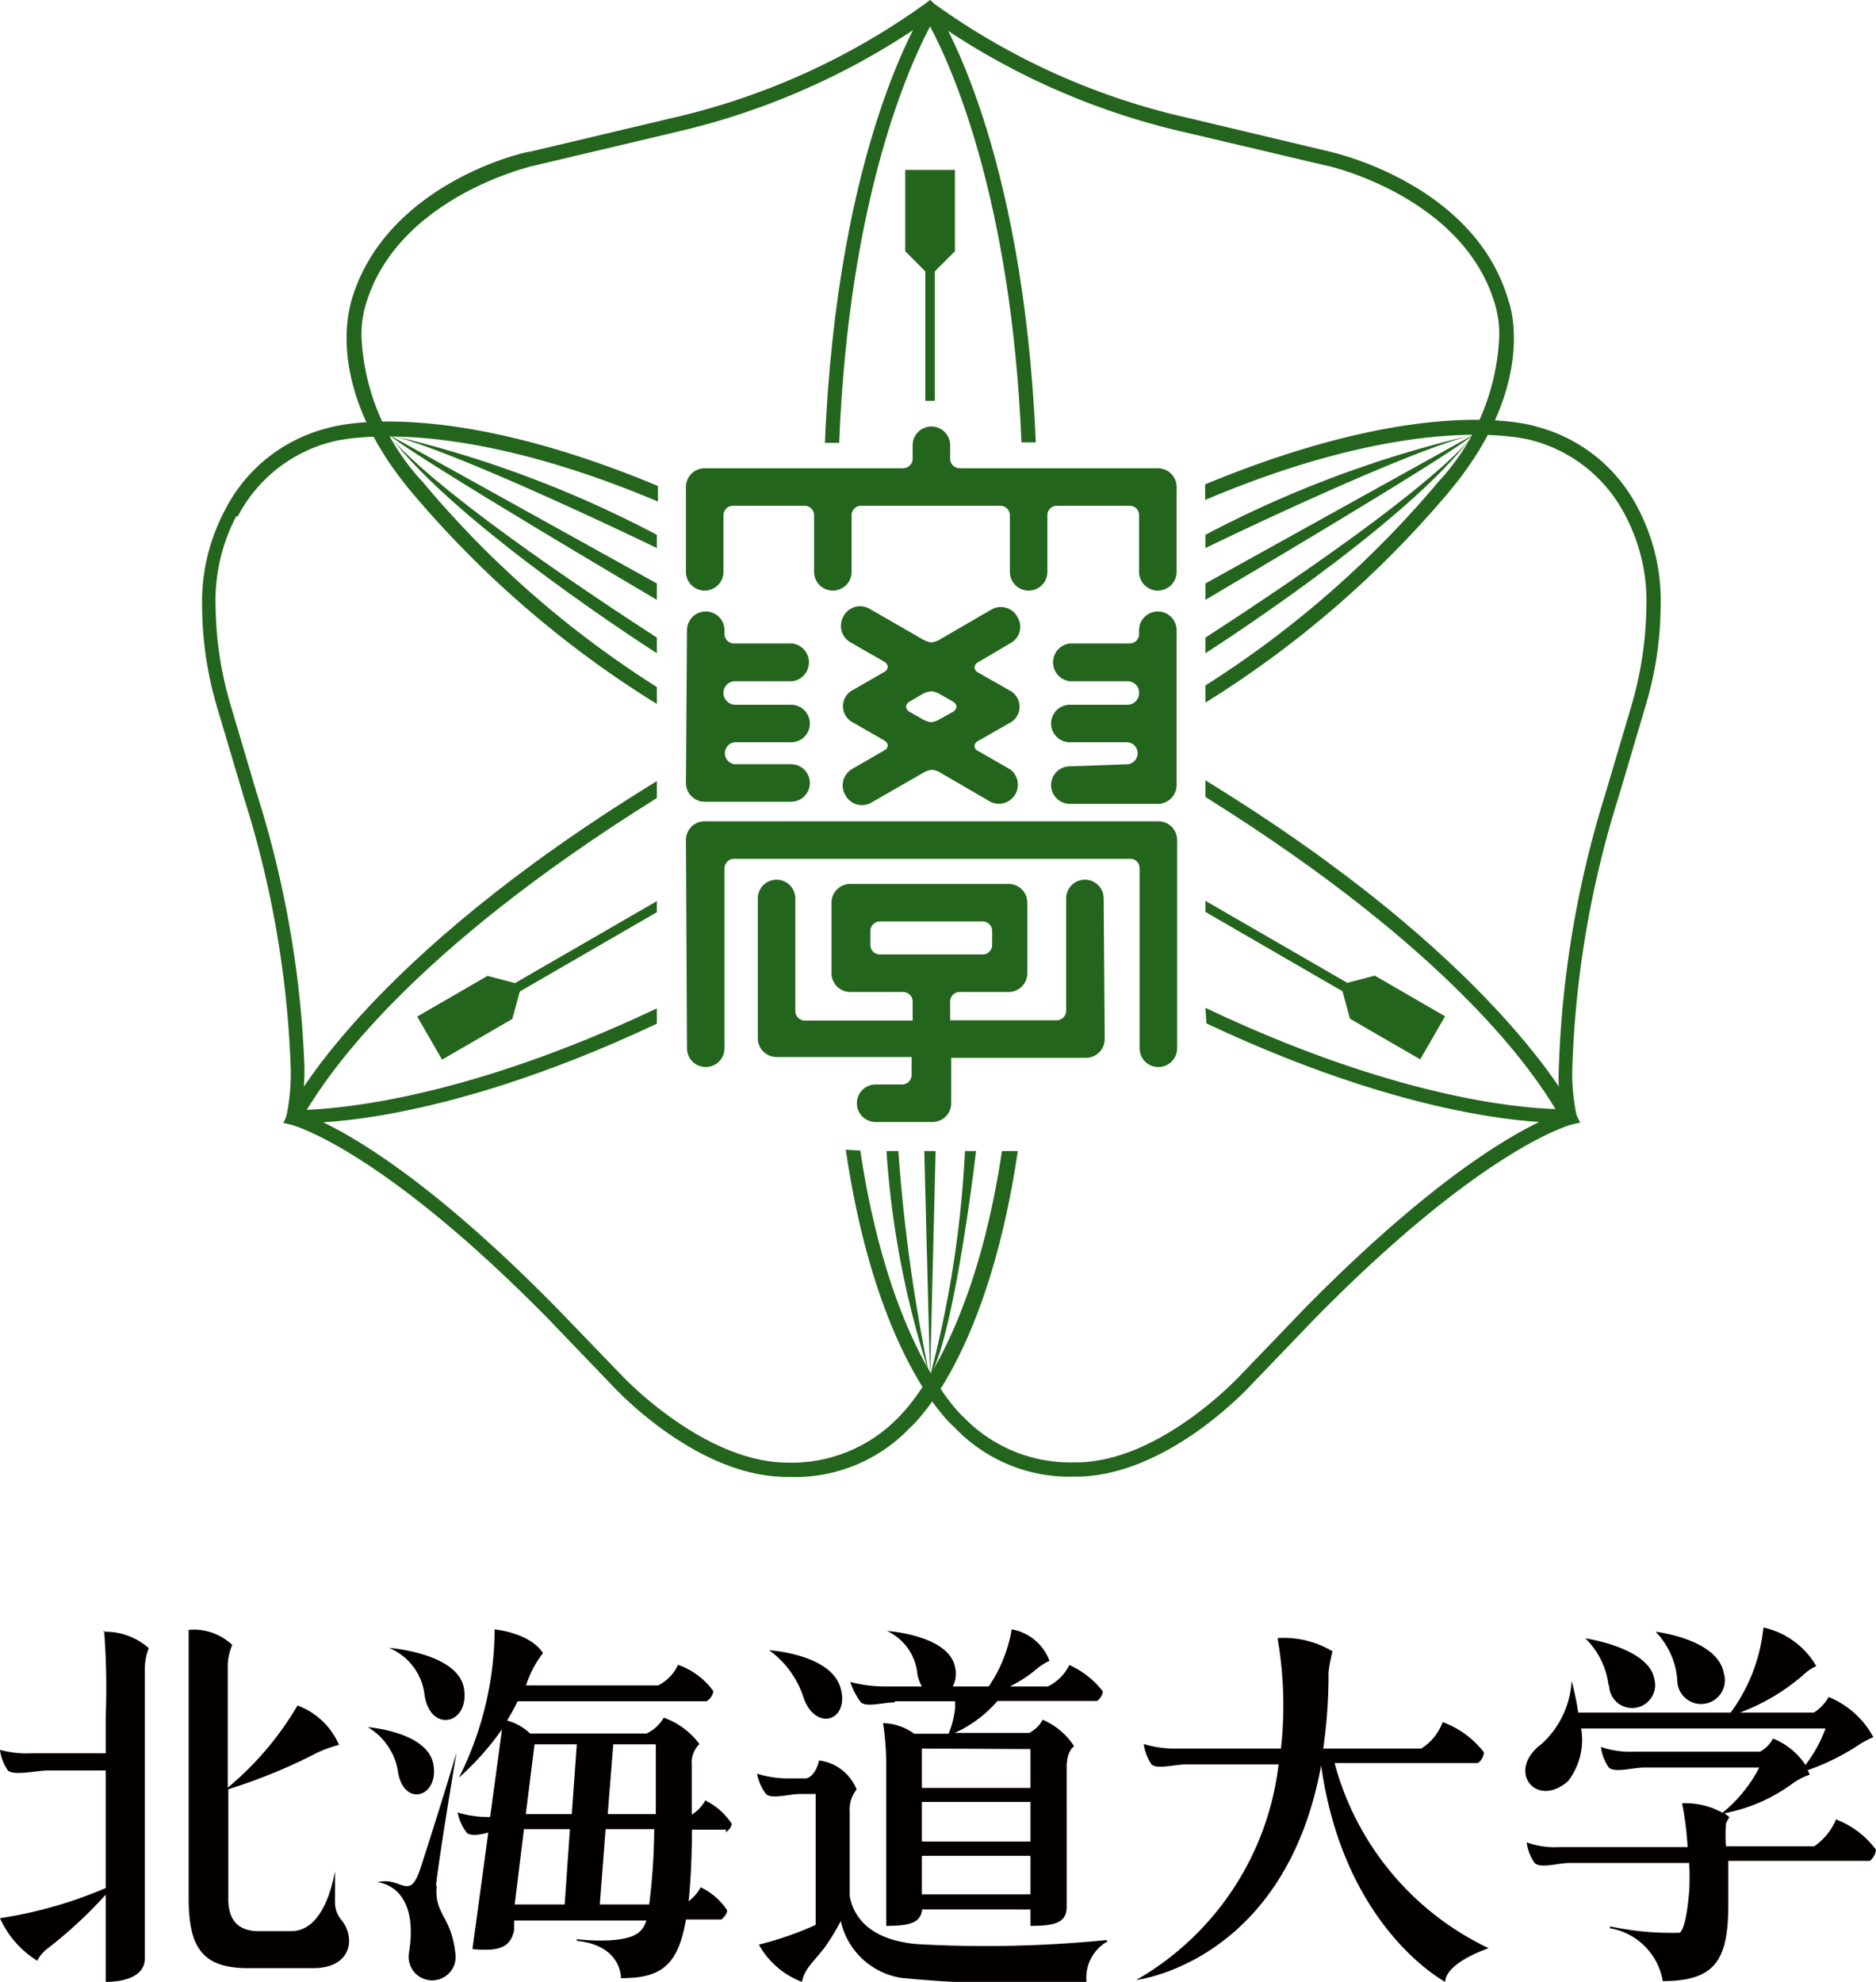 <svg id="レイヤー_1" data-name="レイヤー 1" xmlns="http://www.w3.org/2000/svg" width="71" height="75" viewBox="0 0 71 75"><defs><style>.cls-1{fill:#23651c;}.cls-2{fill:#040000;}</style></defs><path class="cls-1" d="M45.62,26.59a38.76,38.76,0,0,0,9.24-8c3.34-4,2.29-7.06,2.24-7.18C55.85,7,50.55,5.79,50.33,5.74L45,4.47A26.26,26.26,0,0,1,35.37.15L35.2,0,35,.15a26.47,26.47,0,0,1-9.58,4.32L20.06,5.74c-.22,0-5.51,1.24-6.77,5.67,0,.1-1.1,3.14,2.25,7.17a38.85,38.85,0,0,0,9.32,8.06V26A38.07,38.07,0,0,1,16,18.24a8.66,8.66,0,0,1-2.32-5.49,4.08,4.08,0,0,1,.15-1.18c1.18-4.12,6.33-5.29,6.38-5.3L25.57,5A27.34,27.34,0,0,0,35.2.7,27.15,27.15,0,0,0,44.82,5l5.39,1.27c.06,0,5.21,1.18,6.38,5.28a4,4,0,0,1,.15,1.2,8.6,8.6,0,0,1-2.3,5.48,38.28,38.28,0,0,1-8.82,7.71Z"/><path class="cls-1" d="M35,.34c-.13.21-3.31,5.15-3.78,16.42l.54,0C32.13,7.4,34.46,2.4,35.2,1c.73,1.36,3.07,6.36,3.46,15.74l.54,0C38.73,5.49,35.56.55,35.42.34L35.2,0Z"/><polygon class="cls-1" points="35.2 10.45 34.26 9.51 34.26 6.43 36.14 6.43 36.14 9.51 35.2 10.45"/><rect class="cls-1" x="35.02" y="9.87" width="0.36" height="5.3"/><path class="cls-1" d="M24.86,38.16C17.72,41.54,13,41.94,11.61,42c.81-1.32,3.8-5.91,13.25-11.8v-.64C13.8,36.32,11,41.91,10.9,42.13l-.18.37.4,0c.23,0,5.19.26,13.74-3.76Z"/><polygon class="cls-1" points="19.74 37.27 19.39 38.56 16.73 40.1 15.79 38.47 18.45 36.93 19.74 37.27"/><polygon class="cls-1" points="24.86 34.1 19.15 37.4 19.33 37.72 24.86 34.52 24.86 34.1"/><path class="cls-1" d="M37.92,43.56C36.78,51.18,34,53.62,34,53.64a5.61,5.61,0,0,1-4.18,1.71h0c-3.18,0-6.23-3.24-6.26-3.27l-2.45-2.54c-5.6-5.71-8.83-7.12-9.72-7.42a9.91,9.91,0,0,0,.13-1.8A38.92,38.92,0,0,0,9.71,30l-1-3.38a13.55,13.55,0,0,1-.55-3.67,6.86,6.86,0,0,1,.78-3.41v0H9a5.56,5.56,0,0,1,3.52-2.81s4.11-1.24,12.38,2.25v-.59c-8.34-3.48-12.37-2.23-12.54-2.18a6,6,0,0,0-3.85,3.1,7.41,7.41,0,0,0-.86,3.68,13.63,13.63,0,0,0,.58,3.82l1,3.37A38.2,38.2,0,0,1,11,40.33a7.77,7.77,0,0,1-.16,1.9l-.07.27.27.07s3.33.85,9.72,7.35l2.43,2.53c.13.14,3.23,3.48,6.65,3.44a6,6,0,0,0,4.58-1.84c.11-.1,2.93-2.57,4.1-10.49Z"/><path class="cls-1" d="M45.62,38.14c7.14,3.39,11.84,3.79,13.25,3.83-.8-1.32-3.8-5.91-13.25-11.81v-.63c11.06,6.78,13.85,12.37,14,12.59l.19.37-.41,0c-.23,0-5.2.26-13.74-3.76Z"/><polygon class="cls-1" points="50.74 37.26 51.09 38.55 53.75 40.09 54.69 38.46 52.03 36.92 50.74 37.26"/><polygon class="cls-1" points="45.62 34.09 51.33 37.39 51.15 37.71 45.62 34.51 45.62 34.09"/><path class="cls-1" d="M32.56,43.54c1.14,7.63,3.88,10.07,3.91,10.09a5.61,5.61,0,0,0,4.18,1.71h0c3.18.05,6.23-3.23,6.26-3.26l2.45-2.55c5.61-5.7,8.83-7.11,9.72-7.42A9.73,9.73,0,0,1,59,40.3,39,39,0,0,1,60.77,30l1-3.38a14,14,0,0,0,.54-3.66,6.93,6.93,0,0,0-.78-3.42h0v0A5.56,5.56,0,0,0,58,16.67s-4.12-1.25-12.39,2.25v-.59C54,14.85,58,16.09,58.17,16.15A6,6,0,0,1,62,19.25a7.51,7.51,0,0,1,.85,3.68,13.44,13.44,0,0,1-.58,3.81l-1,3.38a38.2,38.2,0,0,0-1.76,10.2,7.53,7.53,0,0,0,.16,1.89l.08.28-.28.07s-3.32.84-9.72,7.35l-2.43,2.53c-.13.14-3.23,3.47-6.65,3.44A6,6,0,0,1,36.11,54c-.11-.09-2.93-2.56-4.1-10.49Z"/><path class="cls-1" d="M14.73,16.46a42,42,0,0,1,10.13,3.78v.5s-7.54-3.66-10.13-4.28"/><path class="cls-1" d="M14.73,16.46l10.13,5.62v.62s-9.09-5.35-10.13-6.24"/><path class="cls-1" d="M14.73,16.46s1.09,1.8,10.13,7.67v.59s-7.6-4.84-10.13-8.26"/><path class="cls-1" d="M55.75,16.46a42,42,0,0,0-10.13,3.78v.5s7.54-3.66,10.13-4.28"/><path class="cls-1" d="M55.75,16.46,45.62,22.08v.62s9.1-5.35,10.13-6.24"/><path class="cls-1" d="M55.75,16.46s-1.08,1.8-10.13,7.67v.59s7.6-4.84,10.13-8.26"/><path class="cls-1" d="M35.2,52.07a34.63,34.63,0,0,1-1.65-8.51H34a63.91,63.91,0,0,0,1.18,8.51"/><polygon class="cls-1" points="35.41 43.56 35.2 52.07 34.98 43.56 35.41 43.56"/><path class="cls-1" d="M35.2,52.07a41.24,41.24,0,0,0,1.32-8.51h.42s-.8,6.9-1.74,8.51"/><path class="cls-1" d="M27.38,21.64a.71.71,0,1,1-1.42,0V18.43a.71.71,0,0,1,.71-.71h7.51a.36.36,0,0,0,.36-.36v-.51a.71.71,0,0,1,1.42,0v.51a.36.36,0,0,0,.35.36h7.51a.71.71,0,0,1,.71.71v3.21a.71.71,0,1,1-1.42,0V19.5a.35.35,0,0,0-.35-.36H40a.36.36,0,0,0-.36.36v2.14a.71.71,0,1,1-1.42,0V19.5a.36.36,0,0,0-.36-.36H32.59a.36.36,0,0,0-.36.36v2.14a.71.71,0,1,1-1.42,0V19.5a.36.36,0,0,0-.35-.36H27.74a.36.36,0,0,0-.36.36Z"/><path class="cls-1" d="M26,39.67a.71.71,0,0,0,1.42,0V32.86a.36.36,0,0,1,.36-.36h15a.35.35,0,0,1,.35.36v6.81a.71.71,0,1,0,1.42,0V31.79a.71.71,0,0,0-.71-.71H26.67a.71.71,0,0,0-.71.71Z"/><path class="cls-1" d="M40.49,29a.71.71,0,0,0,0,1.42h3.33a.71.71,0,0,0,.71-.71V23.85a.71.71,0,0,0-1.42,0V24a.35.35,0,0,1-.35.35H40.49a.72.72,0,0,0,0,1.43h2.18a.43.43,0,0,1,.44.44.44.44,0,0,1-.44.45H40.49a.71.71,0,0,0,0,1.42H42.7a.42.42,0,0,1,0,.83Z"/><path class="cls-1" d="M26,23.85a.71.71,0,0,1,1.42,0V24a.36.36,0,0,0,.36.35h2.2a.72.72,0,0,1,0,1.43H27.82a.44.44,0,0,0-.44.44.45.45,0,0,0,.44.45h2.12a.71.71,0,1,1,0,1.42H27.79a.42.42,0,0,0,0,.83h2.15a.71.71,0,1,1,0,1.42H26.67a.71.71,0,0,1-.71-.71Z"/><path class="cls-1" d="M41.81,39.32a.71.71,0,0,1-.71.71H36v1.72a.71.71,0,0,1-.71.71H33.14a.71.71,0,0,1,0-1.42h1a.36.36,0,0,0,.36-.36V40H29.39a.71.71,0,0,1-.71-.71V34a.71.71,0,0,1,1.42,0v4.26a.36.36,0,0,0,.36.36h4.08V37.9a.36.36,0,0,0-.36-.36h-2a.71.71,0,0,1-.71-.71V34.16a.71.71,0,0,1,.71-.71h6a.71.71,0,0,1,.7.71v2.67a.71.71,0,0,1-.71.71H36.31a.36.36,0,0,0-.35.36v.71H40a.36.36,0,0,0,.35-.36V34a.71.71,0,0,1,1.42,0Zm-4.26-4.09a.36.36,0,0,0-.35-.36H33.3a.36.36,0,0,0-.36.36v.53a.36.36,0,0,0,.36.36h3.9a.36.36,0,0,0,.35-.36Z"/><path class="cls-1" d="M33,30.36a.71.71,0,0,1-1-.26.72.72,0,0,1,.25-1l1.23-.71a.22.22,0,0,0,.12-.18.24.24,0,0,0-.12-.18l-1.2-.69a.69.69,0,0,1,0-1.23l1.2-.69a.24.24,0,0,0,.12-.18.25.25,0,0,0-.12-.19l-1.29-.74a.72.72,0,0,1-.26-1,.71.71,0,0,1,1-.26l2,1.15a.85.85,0,0,0,.32.11.78.78,0,0,0,.32-.11l1.93-1.12a.71.71,0,0,1,1,.26.7.7,0,0,1-.26,1L37,25.07a.25.25,0,0,0-.12.19.24.24,0,0,0,.12.18l1.21.69a.69.69,0,0,1,0,1.23L37,28.05a.24.24,0,0,0-.12.18.22.22,0,0,0,.12.18l1.22.7a.72.72,0,0,1-.72,1.24l-1.91-1.11a.78.78,0,0,0-.32-.11.85.85,0,0,0-.32.11Zm1.41-3.8a.24.24,0,0,0-.12.18.25.25,0,0,0,.12.19l.51.29a.85.85,0,0,0,.32.11.78.78,0,0,0,.32-.11l.52-.29a.25.25,0,0,0,.12-.19.24.24,0,0,0-.12-.18l-.52-.3a.83.83,0,0,0-.32-.1.9.9,0,0,0-.32.1Z"/><path class="cls-2" d="M12.89,72.62a1,1,0,0,1-.21-.64V70.59s0,0,0,0,0,0,0,0l0,.22h0c-.14.76-.55,2.27-1.66,2.27H9.79c-.71,0-1.15-.35-1.15-1.22V67.71A20.81,20.81,0,0,0,12,66.33a4.63,4.63,0,0,1,.83-.3,2.76,2.76,0,0,0-1.57-1.49,11.78,11.78,0,0,1-2.64,3.11V63a2.06,2.06,0,0,1,.17-.75,2.11,2.11,0,0,0-1.65-.57s0,.47,0,3v7.14c0,1.86.5,2.66,2.24,2.66h2.48c1.5,0,1.62-1.24,1-1.89"/><path class="cls-2" d="M3.94,61.69A28.82,28.82,0,0,1,4,65v1.35H1.2A3.82,3.82,0,0,1,0,66.22,1.69,1.69,0,0,0,.3,67c.22.21,1.1,0,1.5,0H4v4.45a16.43,16.43,0,0,1-4,1.14A3.65,3.65,0,0,0,1.41,74.2a1.34,1.34,0,0,1,.4-.47A16.7,16.7,0,0,0,4,71.7V75c.77,0,1.48-.24,1.48-.88v-11a2.29,2.29,0,0,1,.15-.75,2.48,2.48,0,0,0-1.72-.62"/><path class="cls-2" d="M30.38,64.15c.43,1.42,1.8,1,1.43-.28s-2.7-1.42-2.7-1.42a3.53,3.53,0,0,1,1.27,1.7m3.49.23h2.28a1.79,1.79,0,0,0,0,.23,3.44,3.44,0,0,1-.25,1h-1.3v0a2.05,2.05,0,0,0-1.18-.4,10.2,10.2,0,0,1,.12,1.6v6.07c.83,0,1.31-.09,1.36-.62H39v.62c.89,0,1.37-.1,1.37-.72V66.85c0-.59.28-.77.28-.77a2.65,2.65,0,0,0-1.19-1,1.19,1.19,0,0,1-.51.5H36.13a4.67,4.67,0,0,0,1.62-1.21H39.3c1.38,0,2.22,0,2.22,0a.54.54,0,0,0,.22-.36,3.3,3.3,0,0,0-1.27-1,1.77,1.77,0,0,1-.81.81H38.22a4.92,4.92,0,0,0,1-.65,2.14,2.14,0,0,1,.5-.32,1.87,1.87,0,0,0-1.43-1.19,5.63,5.63,0,0,1-.45,1.43,5.71,5.71,0,0,1-.42.73H36.06a1.07,1.07,0,0,0,.09-.71c-.22-1.24-2.58-1.39-2.58-1.39a2,2,0,0,1,1.15,1.63,1.5,1.5,0,0,0,.17.47H33.48a5,5,0,0,1-1.3-.17,2.65,2.65,0,0,0,.4.77c.21.2.88,0,1.29,0M39,71.69H34.89V70.23H39Zm0-2H34.89V68.19H39Zm0-3.5v1.47H34.89V66.17Zm2.85,7.23a46.31,46.31,0,0,1-7.15.15c-1.89-.17-2.41-1.12-2.54-1.81V68.56a1.19,1.19,0,0,1,.26-.84A1.77,1.77,0,0,0,31,66.62c-.15.61-.45.67-.48.68h-.64a3.9,3.9,0,0,1-1.23-.18,1.87,1.87,0,0,0,.34.77c.21.21.88,0,1.29,0h.59v4.95l-.15.07a12.48,12.48,0,0,1-2,.68A3.14,3.14,0,0,0,30.35,75c.11-.51.4-.71.86-1.3a8.76,8.76,0,0,0,.61-1,2.79,2.79,0,0,0,2.3,2.15,46,46,0,0,0,7,.15,1.58,1.58,0,0,1,.81-1.54"/><path class="cls-2" d="M56.33,73.72a10.85,10.85,0,0,1-5.82-7h3.2c1.38,0,2.22,0,2.22,0a.53.53,0,0,0,.23-.41,3.5,3.5,0,0,0-1.56-1.14,2,2,0,0,1-.81,1H50.08a19.57,19.57,0,0,0,.2-2.89,6.58,6.58,0,0,1,.15-.79,3.6,3.6,0,0,0-2.08-.5,14.87,14.87,0,0,1,.13,4.18h-4a4,4,0,0,1-1.19-.17,1.76,1.76,0,0,0,.29.77c.22.2.89,0,1.3,0h3.51A10.86,10.86,0,0,1,43,74.93s5.63-.65,7-8.12C50.87,73,54.7,75,54.7,75s-.11-.64,1.63-1.27"/><path class="cls-2" d="M16.07,64.16c.23,1.44,1.71,1.09,1.49-.26s-2.84-1.54-2.84-1.54a2.2,2.2,0,0,1,1.35,1.8m-1,2.94c.25,1.31,1.56.89,1.33-.34s-2.48-1.4-2.48-1.4a2.38,2.38,0,0,1,1.15,1.74m1.43,4.27c.12-1.14.78-5.06.78-5.06s0,0,0,0h0s-.47,1.62-1.37,4.4c-.42,1.28-.72.28-1.63.52,0,0,1.61.08,1.2,2.66a.89.89,0,1,0,1.75,0c-.16-1.41-.81-1.43-.7-2.55m10.94-2s.22-.15.22-.33a2.58,2.58,0,0,0-1-.88,1.34,1.34,0,0,1-.51.54c0-.57,0-1.19,0-1.87a1,1,0,0,1,.29-.8A2.88,2.88,0,0,0,25.12,65a1.46,1.46,0,0,1-.65.6H20.06a2,2,0,0,0-.87-.49,7.84,7.84,0,0,0,.4-.73v0h4.92c1.38,0,2.23,0,2.23,0A.54.54,0,0,0,27,64a2.79,2.79,0,0,0-1.34-1,1.61,1.61,0,0,1-.75.78h-5a3.89,3.89,0,0,1,.64-1.22s-.36-.71-1.83-.9a12.59,12.59,0,0,1-1.35,5.61,10.57,10.57,0,0,0,1.63-1.83l-.45,3.32h0a4,4,0,0,1-1.23-.17,1.85,1.85,0,0,0,.34.76c.14.14.49.09.82,0l-.6,4.41c.91.08,1.44,0,1.58-.73l0-.35h5a.89.89,0,0,1-.24.41c-.52.52-2.34.3-2.34.3s-.06,0-.07,0,.05.06.05.06c1.69.19,1.64,1.41,1.64,1.41,1.47,0,2.16-.43,2.46-2.22l1.34,0s.22-.17.22-.35a2.5,2.5,0,0,0-1-.87,1.64,1.64,0,0,1-.46.53c.08-.72.12-1.61.13-2.71l1.29,0m-6.11,2.83H19.48l.35-2.85h1.74Zm.27-3.42H19.9l.33-2.64h1.6Zm3,3.42H22.7l.22-2.85h1.84a24.14,24.14,0,0,1-.19,2.85m.2-3.42H23l.21-2.64h1.61c0,1,0,1.9,0,2.64"/><path class="cls-2" d="M60.9,63.77a.87.87,0,1,0,1.71-.23C62.41,62.35,60,62,60,62a3,3,0,0,1,.88,1.78m2.6-.2a.9.9,0,1,0,1.76-.26c-.23-1.3-2.58-1.57-2.58-1.57a2.94,2.94,0,0,1,.82,1.83m6,5.29a2.31,2.31,0,0,1-.82,1H65.32a6.28,6.28,0,0,1,0-.85,1.36,1.36,0,0,1,.13-.25,1.5,1.5,0,0,0-.19-.15,6.36,6.36,0,0,0,2.6-1.14,2.54,2.54,0,0,1,.63-.32.79.79,0,0,0-.08-.17,8.63,8.63,0,0,0,2-1,3.78,3.78,0,0,1,.49-.25,3.36,3.36,0,0,0-1.69-1.52,1.74,1.74,0,0,1-.56.59h-2.8a7.85,7.85,0,0,0,2.37-1.4,1.82,1.82,0,0,1,.52-.36,3.07,3.07,0,0,0-2-1.46,6.55,6.55,0,0,1-1.24,3.22H59.73a10.13,10.13,0,0,0-.25-1.2A3.48,3.48,0,0,1,58.34,66c-1.35,1-.22,2.46,1,1.41a2.55,2.55,0,0,0,.5-2h9.25a5.16,5.16,0,0,1-.76,1.38,2.65,2.65,0,0,0-1.23-1,1.17,1.17,0,0,1-.49.5H61.81a3.44,3.44,0,0,1-1.22-.18,1.71,1.71,0,0,0,.3.78c.22.21.91,0,1.32,0h4.37a5.35,5.35,0,0,1-1.39,1.71,2.92,2.92,0,0,0-1.53-.36,11.89,11.89,0,0,1,.21,1.66H59a3.12,3.12,0,0,1-1.22-.18,1.71,1.71,0,0,0,.3.78c.22.22.91,0,1.32,0h4.53a10,10,0,0,1,0,1.08c-.1,1.13-.24,1.47-.36,1.56a10.93,10.93,0,0,1-2.58-.23s-.06,0-.06,0a0,0,0,0,0,0,.06,2.44,2.44,0,0,1,2,2c2.06,0,2.5-.86,2.48-3.06,0-.62,0-1.1,0-1.49H68.5c1.41,0,2.27,0,2.27,0A.65.65,0,0,0,71,70a3.35,3.35,0,0,0-1.55-1.16"/></svg>